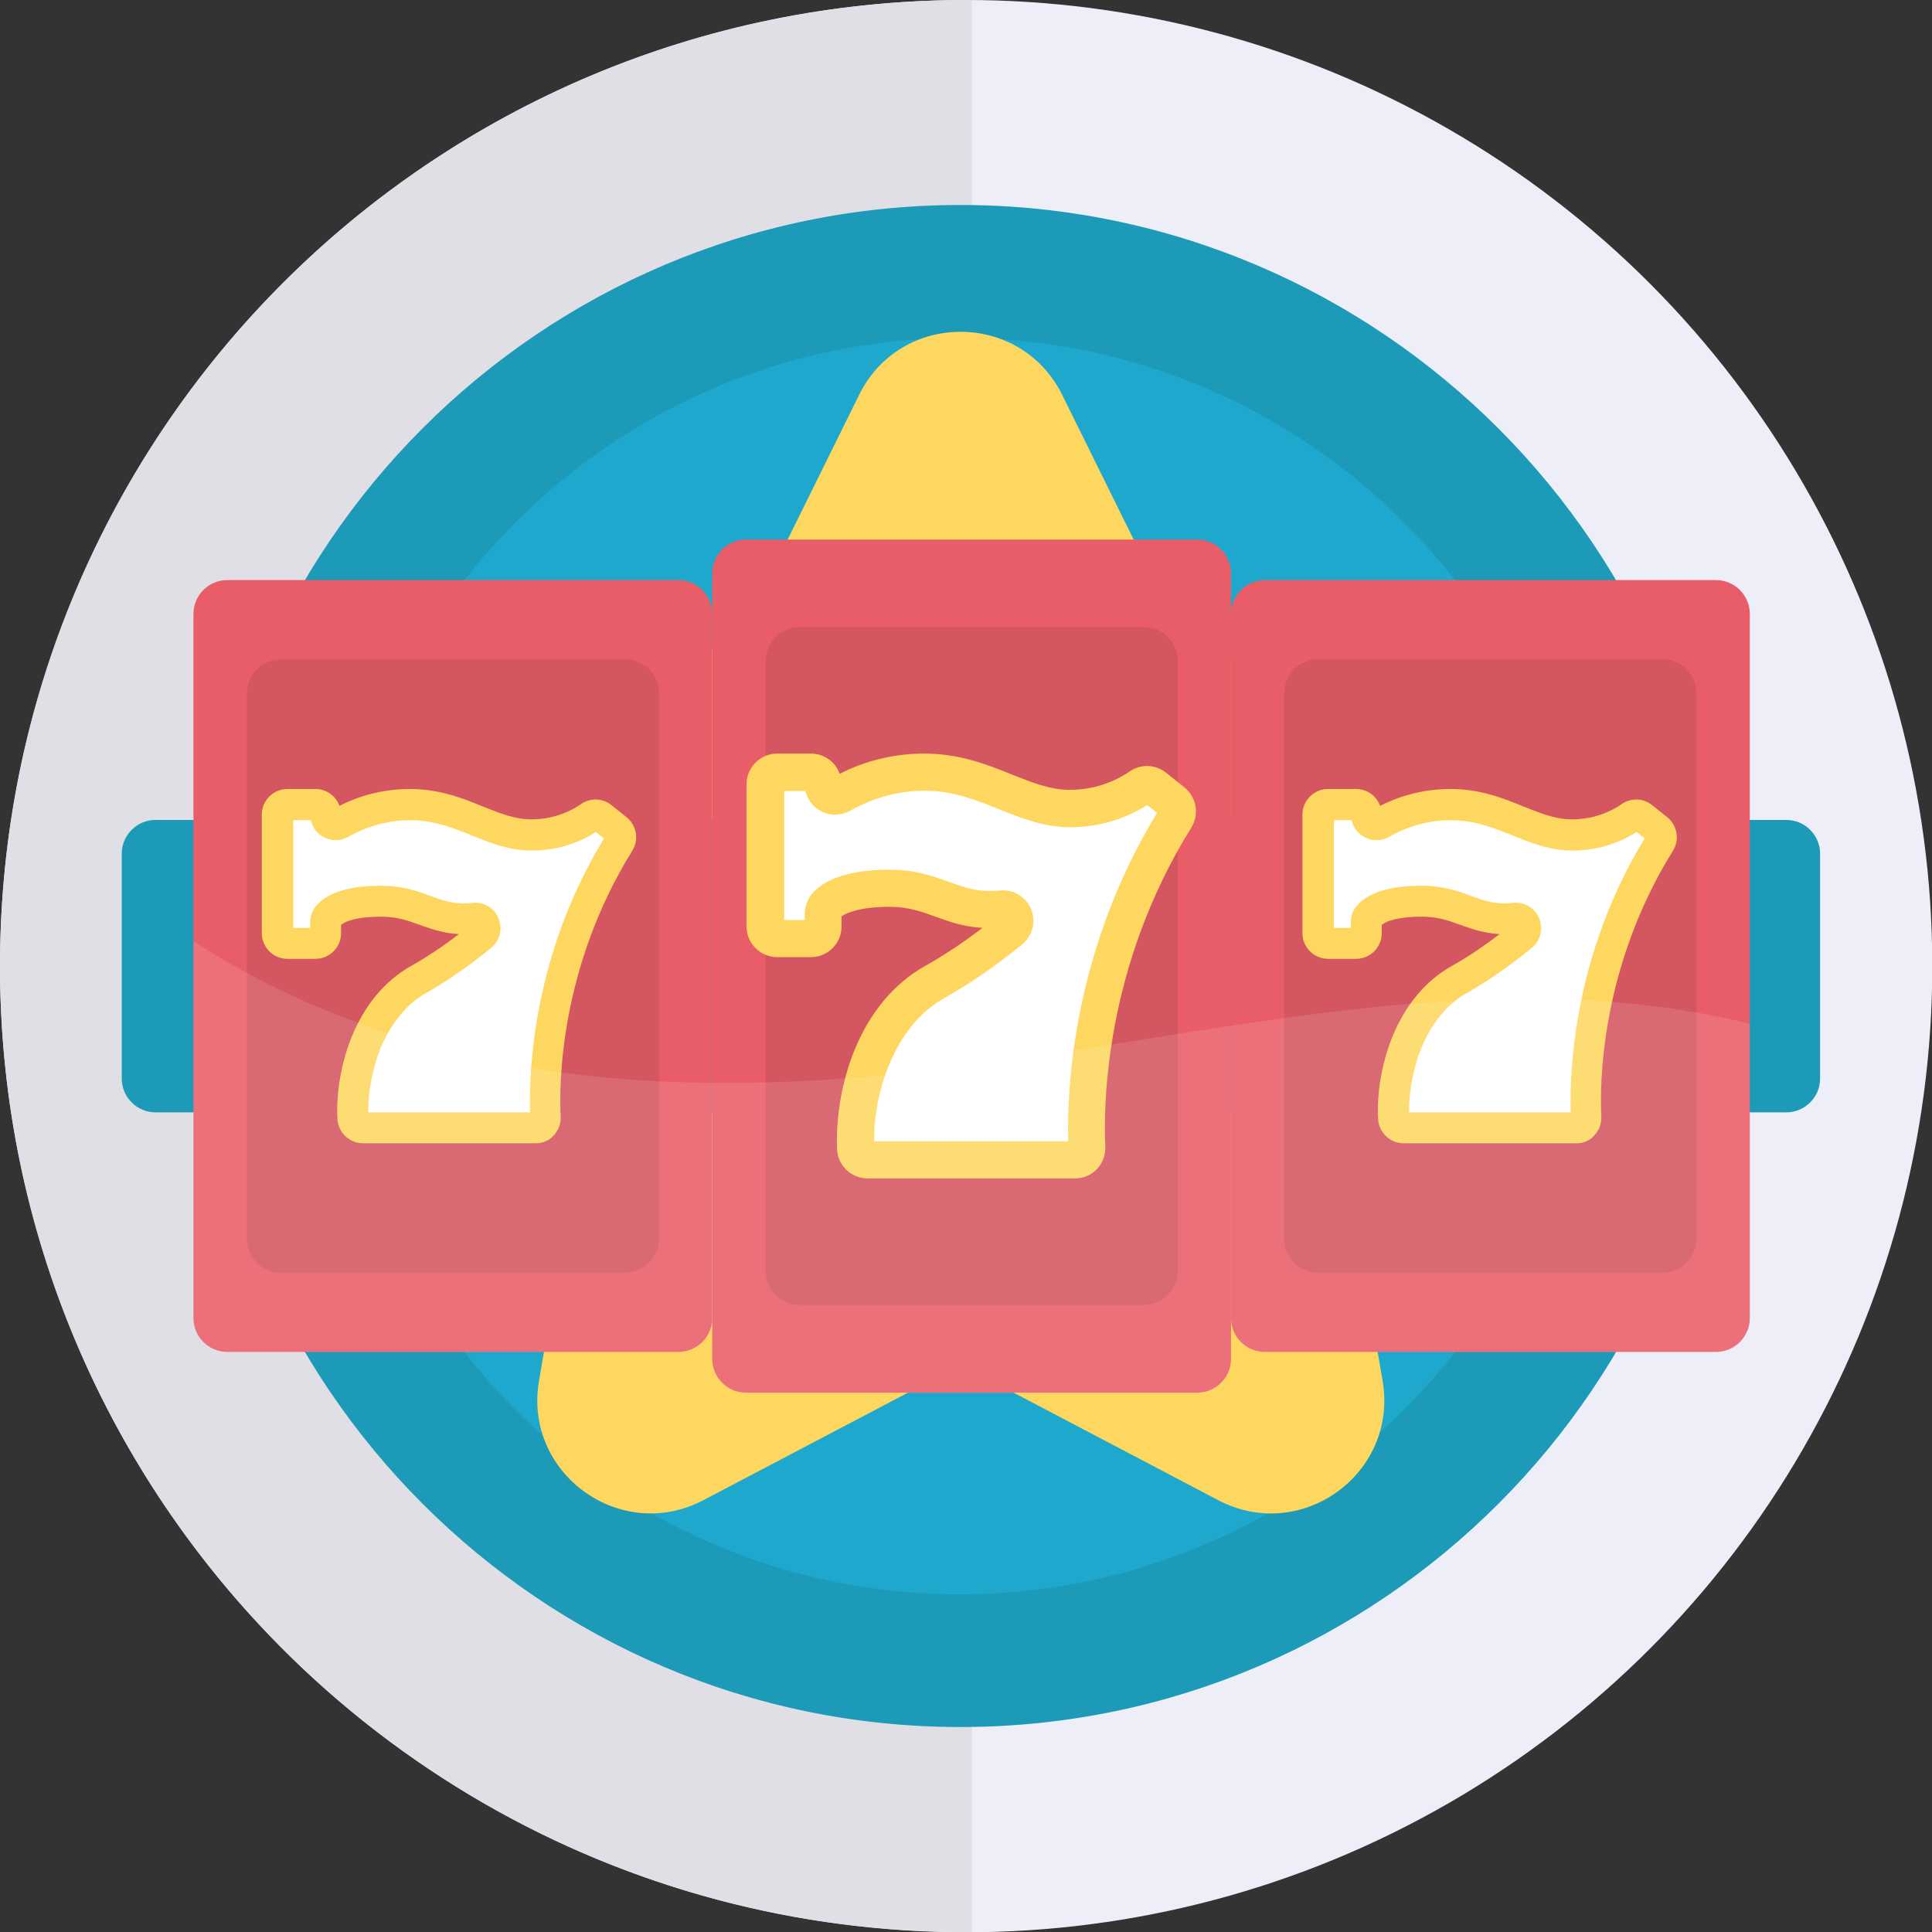 <?xml version="1.0" encoding="utf-8"?>
<!-- Generator: Adobe Illustrator 22.0.0, SVG Export Plug-In . SVG Version: 6.00 Build 0)  -->
<svg version="1.1" id="Layer_1" xmlns="http://www.w3.org/2000/svg" xmlns:xlink="http://www.w3.org/1999/xlink" x="0px" y="0px"
	 viewBox="0 0 687.1 687.1" style="enable-background:new 0 0 687.1 687.1;" xml:space="preserve">
<rect x="0" y="0" width="687.1" height="687.1" fill="#333333" stroke="none"/>
<style type="text/css">
	.st0{fill:#F0953F;}
	.st1{fill:#FDD760;}
	.st2{fill:#FDEEBA;}
	.st3{fill:#EEEEF8;}
	.st4{fill:#899AC8;}
	.st5{fill:#F0C41B;}
	.st6{fill:#3F3F3F;}
	.st7{fill:#F9EAB0;}
	.st8{fill:#DB2215;}
	.st9{fill:#245EA9;}
	.st10{fill:#DFDFE5;}
	.st11{fill:#7E90B7;}
	.st12{fill:#FFFFFF;}
	.st13{fill:#187950;}
	.st14{fill:#28AB70;}
	.st15{fill:#DB4699;}
	.st16{fill:#A33173;}
	.st17{fill:#1D9AB7;}
	.st18{fill:#1EA8CE;}
	.st19{clip-path:url(#SVGID_4_);}
	.st20{fill:#F1F1F1;}
	.st21{fill:#E1E1E4;}
	.st22{fill:#E95D68;}
	.st23{opacity:0.1;fill:#1D1D1B;}
	.st24{fill:#3C3A41;}
	.st25{fill:#17171A;}
	.st26{opacity:0.2;fill:#1D1D1B;}
	.st27{opacity:0.3;fill:#3C3A41;}
	.st28{fill:#FDF28C;}
	.st29{opacity:0.1;fill:#3C3A41;}
	.st30{opacity:0.4;fill:#EEEEF8;}
	.st31{opacity:0.28;fill:#FFFFFF;}
	.st32{opacity:5.000000e-02;fill:#3C3A41;}
	.st33{opacity:0.1;}
	.st34{fill:#1D1D1B;}
	.st35{opacity:0.37;fill:#DFDFE5;}
	.st36{opacity:0.21;fill:#3C3A41;}
	.st37{fill:#FDBF00;}
	.st38{clip-path:url(#SVGID_6_);}
	.st39{clip-path:url(#SVGID_8_);}
	.st40{opacity:0.12;fill:#FFFFFF;}
	.st41{clip-path:url(#SVGID_10_);}
	.st42{fill:#4E5660;}
	.st43{fill:#383C43;}
	.st44{clip-path:url(#SVGID_12_);}
	.st45{clip-path:url(#SVGID_14_);}
	.st46{fill:#009DE1;}
	.st47{clip-path:url(#SVGID_18_);}
	.st48{opacity:0.1;fill:#1D1D1B;enable-background:new    ;}
	.st49{fill:#C8CACC;}
	.st50{fill:#ECF0F1;}
	.st51{fill:#4D4D4D;}
	.st52{opacity:0.53;fill:#ECF0F1;enable-background:new    ;}
	.st53{fill:none;}
	.st54{opacity:0.21;fill:#1D1D1B;enable-background:new    ;}
	.st55{opacity:4.000000e-02;fill:#1D1D1B;enable-background:new    ;}
</style>
<circle class="st3" cx="343.6" cy="343.6" r="343.6"/>
<path class="st10" d="M343.6,687.1c0.7,0,1.3,0,2,0V0c-0.7,0-1.3,0-2,0C153.8,0,0,153.8,0,343.6C0,533.3,153.8,687.1,343.6,687.1z"
	/>
<path class="st17" d="M612.2,343.6c0,148.9-120.9,270.1-269.7,270.6h-1C192.4,614.2,71,492.8,71,343.6
	C71,194.3,192.4,72.9,341.6,72.9h1C491.3,73.5,612.2,194.7,612.2,343.6z"/>
<path class="st18" d="M564.7,343.6c0,122.9-99.8,223-222.6,223.4h-0.8c-123.2,0-223.4-100.2-223.4-223.4
	c0-123.2,100.2-223.4,223.4-223.4h0.8C464.9,120.6,564.7,220.6,564.7,343.6z"/>
<path class="st1" d="M377.8,140.5l36.4,73.7c5.9,11.9,17.2,20.2,30.4,22.1l81.3,11.8c33.1,4.8,46.3,45.5,22.4,68.8l-58.9,57.4
	c-9.5,9.3-13.8,22.6-11.6,35.7l13.9,81c5.7,33-28.9,58.1-58.5,42.5l-72.7-38.2c-11.8-6.2-25.8-6.2-37.6,0l-72.7,38.2
	c-29.6,15.6-64.2-9.6-58.5-42.5l13.9-81c2.2-13.1-2.1-26.4-11.6-35.7L135,316.9c-23.9-23.3-10.7-64,22.4-68.8l81.3-11.8
	c13.1-1.9,24.5-10.2,30.4-22.1l36.4-73.7C320.2,110.5,363,110.5,377.8,140.5z"/>
<path class="st17" d="M635.3,395.6h-580c-6.6,0-12-5.4-12-12v-80c0-6.6,5.4-12,12-12h580c6.6,0,12,5.4,12,12v80
	C647.3,390.2,641.9,395.6,635.3,395.6z"/>
<path class="st22" d="M241.3,480.8H80.8c-6.6,0-12-5.4-12-12V218.3c0-6.6,5.4-12,12-12h160.5c6.6,0,12,5.4,12,12v250.5
	C253.3,475.4,247.9,480.8,241.3,480.8z"/>
<path class="st23" d="M222.3,452.6H99.8c-6.6,0-12-5.4-12-12V246.5c0-6.6,5.4-12,12-12h122.6c6.6,0,12,5.4,12,12v194.1
	C234.3,447.2,228.9,452.6,222.3,452.6z"/>
<path class="st22" d="M425.8,495.3H265.3c-6.6,0-12-5.4-12-12V203.9c0-6.6,5.4-12,12-12h160.5c6.6,0,12,5.4,12,12v279.4
	C437.8,489.9,432.4,495.3,425.8,495.3z"/>
<path class="st22" d="M610.3,480.8H449.8c-6.6,0-12-5.4-12-12V218.3c0-6.6,5.4-12,12-12h160.5c6.6,0,12,5.4,12,12v250.5
	C622.3,475.4,616.9,480.8,610.3,480.8z"/>
<path class="st23" d="M406.8,464.1H284.3c-6.6,0-12-5.4-12-12V235c0-6.6,5.4-12,12-12h122.6c6.6,0,12,5.4,12,12v217
	C418.8,458.7,413.4,464.1,406.8,464.1z"/>
<path class="st23" d="M591.3,452.6H468.7c-6.6,0-12-5.4-12-12V246.5c0-6.6,5.4-12,12-12h122.6c6.6,0,12,5.4,12,12v194.1
	C603.3,447.2,597.9,452.6,591.3,452.6z"/>
<g>
	<path class="st12" d="M115.9,289.6L115.9,289.6c0-2-1.6-3.5-3.5-3.5h-10c-2,0-3.5,1.6-3.5,3.5v42.2c0,2,1.6,3.5,3.5,3.5h10
		c2,0,3.5-1.6,3.5-3.5V328c0-0.8,0.3-1.6,0.8-2.2c1.6-1.9,6.2-5.3,18.9-5.3c14.2,0,18.7,7.6,33.2,6.1c3.5-0.3,5.3,4.1,2.6,6.3
		c-5.8,4.7-13.6,10.5-22.5,15.5c-17.7,10-24,33.3-23.3,49.3c0.1,1.9,1.7,3.4,3.5,3.4h61.5c2,0,3.6-1.7,3.5-3.7
		c-0.6-12.6-0.3-55.1,26.4-97.8c1-1.5,0.6-3.5-0.8-4.7l-5.4-4.3c-1.2-1-3-1-4.2-0.1c-3.3,2.3-10.6,6.4-20.9,6.4
		c-14.4,0-25.1-10.8-43.2-10.8c-10.9,0-19.6,3.7-24.7,6.6C118.8,294,115.9,292.3,115.9,289.6z"/>
	<path class="st1" d="M190.6,406.6h-61.5c-4.8,0-8.8-3.8-9.1-8.6c-0.5-9.5,1.4-20.2,5.1-29.3c4.6-11.3,11.9-20,21-25.1
		c5.7-3.2,11.4-7,17.1-11.4c-5.7-0.3-10-1.9-14-3.3c-4.1-1.5-8-2.9-13.7-2.9c-8.4,0-12.6,1.6-14.2,2.9v3c0,5-4.1,9.1-9.1,9.1h-10
		c-5,0-9.1-4.1-9.1-9.1v-42.2c0-5,4.1-9.1,9.1-9.1h10c3.9,0,7.3,2.5,8.5,6c5.9-3,14.5-6,25-6c10.7,0,18.9,3.3,26.2,6.3
		c6,2.4,11.3,4.5,17,4.5c8.7,0,14.8-3.4,17.7-5.4c3.3-2.3,7.7-2.2,10.8,0.3l5.4,4.3c3.6,2.9,4.5,8,2.1,11.9
		c-25.8,41.5-26.1,82.9-25.5,94.6c0.1,2.5-0.8,4.9-2.5,6.7C195.4,405.6,193,406.6,190.6,406.6z M131,395.6h57.5
		c-0.4-14.6,1-55.9,26.3-97.4l-2.9-2.3c-4.3,2.8-12.2,6.6-22.8,6.6c-7.9,0-14.6-2.7-21.1-5.3c-6.7-2.7-13.6-5.5-22.1-5.5
		c-9.6,0-17.3,3.2-22,5.9c-2.8,1.6-6.2,1.6-9,0c-2.2-1.3-3.8-3.4-4.3-5.9h-6.3v38.3h6V328c0-2.1,0.7-4.1,2-5.7
		c5-6.1,15.3-7.3,23.2-7.3c7.6,0,12.9,1.9,17.5,3.6c4.9,1.8,8.7,3.2,15.1,2.5c4-0.4,7.7,1.8,9.2,5.5c1.5,3.7,0.5,7.9-2.6,10.5
		c-7.7,6.3-15.5,11.7-23.2,16.1c-8.7,4.9-13.6,13.4-16.2,19.7C132.5,379.9,130.9,388.1,131,395.6z M121.4,289.6L121.4,289.6
		L121.4,289.6z"/>
</g>
<g>
	<path class="st12" d="M292.7,278.9L292.7,278.9c0-2.3-1.9-4.3-4.3-4.3h-12c-2.3,0-4.3,1.9-4.3,4.3v50.6c0,2.3,1.9,4.3,4.3,4.3h12
		c2.3,0,4.3-1.9,4.3-4.3v-4.6c0-1,0.3-1.9,0.9-2.7c1.9-2.3,7.4-6.4,22.7-6.4c17,0,22.5,9.1,39.8,7.4c4.2-0.4,6.3,4.9,3.1,7.5
		c-6.9,5.7-16.3,12.6-26.9,18.6c-21.2,12-28.8,40-27.9,59.2c0.1,2.3,2,4,4.2,4h73.7c2.4,0,4.4-2,4.2-4.4
		c-0.7-15.1-0.3-66.1,31.6-117.3c1.1-1.8,0.7-4.2-1-5.6l-6.5-5.2c-1.5-1.2-3.5-1.2-5.1-0.1c-4,2.8-12.7,7.7-25,7.7
		c-17.3,0-30.1-13-51.8-13c-13.1,0-23.5,4.4-29.6,8C296.3,284.2,292.7,282.1,292.7,278.9z"/>
	<path class="st1" d="M382.3,419.1h-73.7c-5.8,0-10.6-4.5-10.9-10.3c-0.5-11.4,1.7-24.2,6.1-35.1c5.5-13.6,14.2-24,25.1-30.1
		c6.8-3.8,13.7-8.4,20.5-13.6c-6.9-0.4-12-2.3-16.7-4c-5-1.8-9.6-3.5-16.4-3.5c-10,0-15.1,2-17,3.4v3.6c0,6-4.9,10.9-10.9,10.9h-12
		c-6,0-10.9-4.9-10.9-10.9v-50.6c0-6,4.9-10.9,10.9-10.9h12c4.7,0,8.8,3,10.2,7.2c7.1-3.6,17.4-7.2,30-7.2c12.8,0,22.7,4,31.4,7.5
		c7.3,2.9,13.5,5.4,20.4,5.4c10.4,0,17.8-4.1,21.3-6.5c4-2.8,9.2-2.6,13,0.4l6.5,5.2c4.3,3.4,5.4,9.6,2.5,14.3
		c-31,49.7-31.3,99.4-30.6,113.5c0.1,3-1,5.9-3,8C388.1,417.9,385.3,419.1,382.3,419.1z M310.9,405.9h69
		c-0.5-17.5,1.3-67.1,31.6-116.8l-3.5-2.8c-5.2,3.3-14.6,7.9-27.4,7.9c-9.4,0-17.5-3.3-25.3-6.4c-8-3.2-16.3-6.6-26.5-6.6
		c-11.5,0-20.7,3.9-26.4,7.1c-3.4,1.9-7.4,1.9-10.8,0c-2.7-1.6-4.5-4.1-5.2-7h-7.5v45.9h7.3v-2.2c0-2.5,0.9-4.9,2.4-6.9
		c6-7.3,18.4-8.8,27.8-8.8c9.2,0,15.4,2.3,21,4.3c5.8,2.1,10.4,3.8,18.2,3.1c4.8-0.5,9.2,2.2,11.1,6.6c1.8,4.5,0.6,9.5-3.2,12.6
		c-9.2,7.5-18.6,14-27.9,19.2c-10.5,5.9-16.3,16.1-19.4,23.6C312.7,387.2,310.8,397,310.9,405.9z M299.4,278.9L299.4,278.9
		L299.4,278.9z"/>
</g>
<g>
	<path class="st12" d="M486,289.6L486,289.6c0-2-1.6-3.5-3.5-3.5h-10c-2,0-3.5,1.6-3.5,3.5v42.2c0,2,1.6,3.5,3.5,3.5h10
		c2,0,3.5-1.6,3.5-3.5V328c0-0.8,0.3-1.6,0.8-2.2c1.6-1.9,6.2-5.3,18.9-5.3c14.2,0,18.7,7.6,33.2,6.1c3.5-0.3,5.3,4.1,2.6,6.3
		c-5.8,4.7-13.6,10.5-22.5,15.5c-17.7,10-24,33.3-23.3,49.3c0.1,1.9,1.7,3.4,3.5,3.4h61.5c2,0,3.6-1.7,3.5-3.7
		c-0.6-12.6-0.3-55.1,26.4-97.8c1-1.5,0.6-3.5-0.8-4.7l-5.4-4.3c-1.2-1-3-1-4.2-0.1c-3.3,2.3-10.6,6.4-20.9,6.4
		c-14.4,0-25.1-10.8-43.2-10.8c-10.9,0-19.6,3.7-24.7,6.6C488.9,294,486,292.3,486,289.6z"/>
	<path class="st1" d="M560.7,406.6h-61.5c-4.8,0-8.8-3.8-9.1-8.6c-0.5-9.5,1.4-20.2,5.1-29.3c4.6-11.3,11.9-20,21-25.1
		c5.7-3.2,11.4-7,17.1-11.4c-5.7-0.3-10-1.9-14-3.3c-4.1-1.5-8-2.9-13.7-2.9c-8.4,0-12.6,1.6-14.2,2.9v3c0,5-4.1,9.1-9.1,9.1h-10
		c-5,0-9.1-4.1-9.1-9.1v-42.2c0-5,4.1-9.1,9.1-9.1h10c3.9,0,7.3,2.5,8.5,6c5.9-3,14.5-6,25-6c10.7,0,18.9,3.3,26.2,6.3
		c6,2.4,11.3,4.5,17,4.5c8.7,0,14.8-3.4,17.7-5.4c3.3-2.3,7.7-2.2,10.8,0.3l5.4,4.3c3.6,2.9,4.5,8,2.1,11.9
		c-25.8,41.5-26.1,82.9-25.5,94.6c0.1,2.5-0.8,4.9-2.5,6.7C565.5,405.6,563.2,406.6,560.7,406.6z M501.1,395.6h57.5
		c-0.4-14.6,1-55.9,26.3-97.4l-2.9-2.3c-4.3,2.8-12.2,6.6-22.8,6.6c-7.9,0-14.6-2.7-21.1-5.3c-6.7-2.7-13.6-5.5-22.1-5.5
		c-9.6,0-17.3,3.2-22,5.9c-2.8,1.6-6.2,1.6-9,0c-2.2-1.3-3.8-3.4-4.3-5.9h-6.3v38.3h6V328c0-2.1,0.7-4.1,2-5.7
		c5-6.1,15.3-7.3,23.2-7.3c7.6,0,12.9,1.9,17.5,3.6c4.9,1.8,8.7,3.2,15.1,2.5c4-0.4,7.7,1.8,9.2,5.5c1.5,3.7,0.5,7.9-2.6,10.5
		c-7.7,6.3-15.5,11.7-23.2,16.1c-8.7,4.9-13.6,13.4-16.2,19.7C502.6,379.9,501.1,388.1,501.1,395.6z M491.5,289.6L491.5,289.6
		L491.5,289.6z"/>
</g>
<path class="st40" d="M489.7,358.1c-61,6.1-121,19.8-182.1,24.9c-60.5,5-122.6,2.2-180-19.1c-20.4-7.6-40.6-17.1-58.8-29.3v134.3
	c0,6.6,5.4,12,12,12h160.5c6.6,0,12-5.4,12-12v14.5c0,6.6,5.4,12,12,12h160.5c6.6,0,12-5.4,12-12v-14.5c0,6.6,5.4,12,12,12h160.5
	c6.6,0,12-5.4,12-12V364.1C579.2,353.4,533.7,353.6,489.7,358.1z"/>
</svg>
